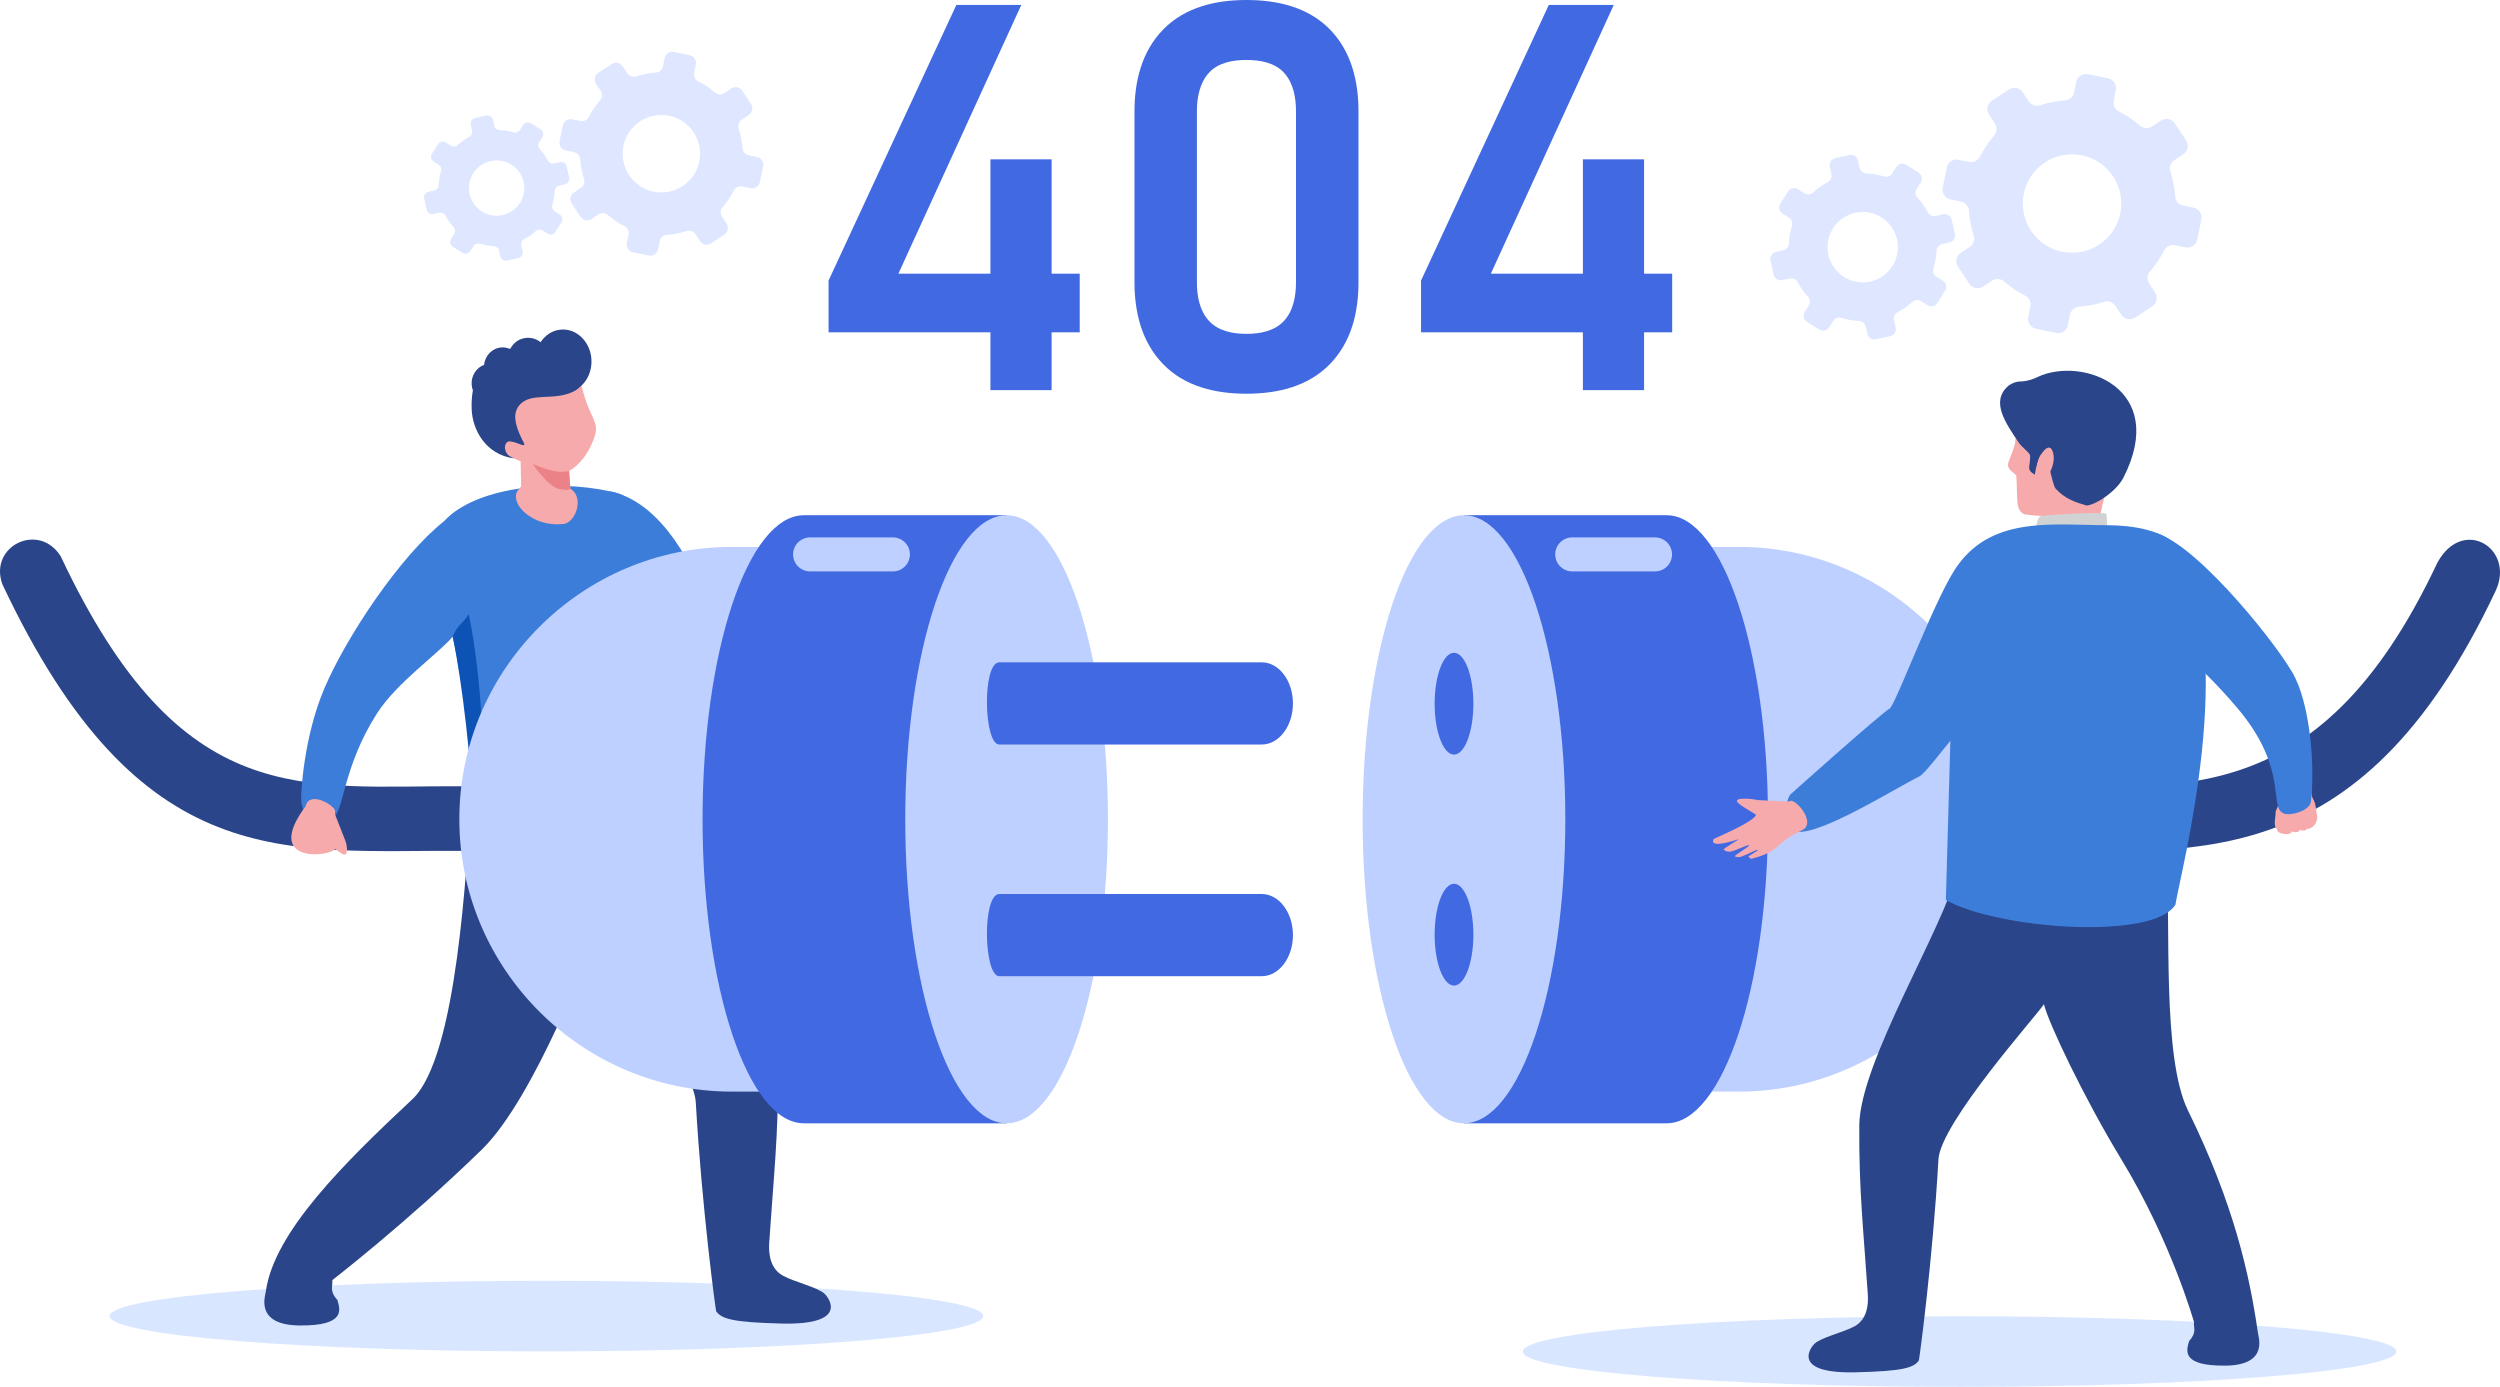 <?xml version="1.0" encoding="utf-8"?>
<!-- Generator: Adobe Illustrator 24.3.0, SVG Export Plug-In . SVG Version: 6.00 Build 0)  -->
<svg version="1.1" id="Layer_1" xmlns="http://www.w3.org/2000/svg" xmlns:xlink="http://www.w3.org/1999/xlink" x="0px" y="0px"
	 viewBox="0 0 2961.98 1643.12" style="enable-background:new 0 0 2961.98 1643.12;" xml:space="preserve">
<style type="text/css">
	.st0{fill-rule:evenodd;clip-rule:evenodd;fill:#D8E7FF;}
	.st1{fill-rule:evenodd;clip-rule:evenodd;fill:#DEE7FF;}
	.st2{fill-rule:evenodd;clip-rule:evenodd;fill:#2A4589;}
	.st3{fill-rule:evenodd;clip-rule:evenodd;fill:#3D7DDA;}
	.st4{fill-rule:evenodd;clip-rule:evenodd;fill:#0C53B5;}
	.st5{fill-rule:evenodd;clip-rule:evenodd;fill:#F7AAAC;}
	.st6{fill-rule:evenodd;clip-rule:evenodd;fill:#EA8287;}
	.st7{clip-path:url(#SVGID_2_);fill:#BDD0FF;}
	.st8{fill-rule:evenodd;clip-rule:evenodd;fill:#4169E1;}
	.st9{clip-path:url(#SVGID_4_);fill:#BDD0FF;}
	.st10{clip-path:url(#SVGID_6_);fill:#BDD0FF;}
	.st11{clip-path:url(#SVGID_8_);fill:#BDD0FF;}
	.st12{fill:#F7AAAC;}
	.st13{fill:#D0D2D3;}
	.st14{fill-rule:evenodd;clip-rule:evenodd;fill:#BDD0FF;}
</style>
<path class="st0" d="M2321.71,1559.48c-285.84,0-517.55,18.72-517.55,41.82c0,23.09,231.72,41.82,517.55,41.82
	s517.55-18.72,517.55-41.82C2839.26,1578.21,2607.55,1559.48,2321.71,1559.48"/>
<path class="st0" d="M647.38,1517.46c-285.84,0-517.55,18.72-517.55,41.82c0,23.09,231.72,41.82,517.55,41.82
	s517.55-18.72,517.55-41.82C1164.94,1536.18,933.22,1517.46,647.38,1517.46"/>
<path class="st1" d="M2598.94,246.06l-12.38-2.53c-5.18-1.06-9.07-5.43-9.42-10.69c-0.69-10.19-2.65-20.11-5.75-29.61
	c-1.63-5.03,0.33-10.54,4.75-13.45l10.53-6.99c5.47-3.61,6.99-10.97,3.38-16.44l-13.36-20.19c-3.62-5.47-10.99-6.96-16.46-3.35
	l-10.55,6.97c-4.42,2.92-10.25,2.57-14.23-0.9c-7.52-6.58-15.89-12.26-25-16.88c-4.72-2.39-7.2-7.67-6.13-12.86l2.51-12.38
	c1.32-6.42-2.84-12.69-9.26-14.01l-23.73-4.84c-6.42-1.32-12.69,2.83-14,9.25l-2.53,12.38c-1.06,5.18-5.42,9.08-10.69,9.43
	c-10.19,0.68-20.11,2.64-29.6,5.74c-5.04,1.65-10.54-0.33-13.46-4.74l-6.97-10.54c-3.62-5.47-10.98-6.98-16.44-3.35l-20.2,13.34
	c-5.47,3.62-6.96,10.99-3.35,16.46l6.97,10.55c2.92,4.42,2.57,10.26-0.91,14.23c-6.56,7.53-12.25,15.9-16.88,25
	c-2.37,4.72-7.67,7.2-12.85,6.15l-12.38-2.53c-6.42-1.32-12.69,2.83-14,9.26l-4.84,23.72c-1.31,6.43,2.83,12.69,9.26,14.01
	l12.38,2.52c5.18,1.06,9.07,5.41,9.43,10.7c0.67,10.17,2.64,20.1,5.74,29.59c1.66,5.04-0.32,10.54-4.73,13.47l-10.56,6.96
	c-5.47,3.61-6.97,10.99-3.35,16.45l13.34,20.19c3.62,5.47,11,6.96,16.47,3.35l10.53-6.98c4.43-2.92,10.26-2.58,14.24,0.92
	c7.52,6.56,15.89,12.26,24.99,16.87c4.72,2.38,7.22,7.69,6.16,12.87l-2.52,12.38c-1.32,6.42,2.83,12.7,9.26,14.01l23.72,4.85
	c6.41,1.3,12.69-2.85,14.01-9.27l2.51-12.38c1.06-5.18,5.42-9.06,10.71-9.43c10.17-0.68,20.09-2.65,29.58-5.73
	c5.03-1.64,10.53,0.32,13.46,4.74l6.97,10.55c3.62,5.47,10.99,6.98,16.47,3.37l20.19-13.36c5.47-3.61,6.98-10.98,3.35-16.45
	l-6.98-10.55c-2.92-4.42-2.57-10.24,0.9-14.23c6.59-7.51,12.28-15.88,16.88-24.99c2.4-4.71,7.66-7.2,12.85-6.14l12.4,2.52
	c6.42,1.32,12.7-2.83,14-9.26l4.83-23.72C2609.52,253.64,2605.37,247.37,2598.94,246.06 M2412.99,200.65
	c22.37-23.18,59.29-23.84,82.47-1.47s23.83,59.29,1.46,82.47s-59.29,23.84-82.47,1.47S2390.62,223.83,2412.99,200.65z"/>
<path class="st1" d="M2301.9,332.65l-7.63-4.83c-3.19-2.02-4.69-5.93-3.58-9.53c2.12-6.99,3.33-14.11,3.66-21.24
	c0.19-3.78,2.9-6.96,6.58-7.78l8.81-2c4.57-1.02,7.45-5.56,6.43-10.13l-3.81-16.88c-1.03-4.57-5.58-7.44-10.15-6.41l-8.81,1.98
	c-3.69,0.83-7.5-0.88-9.28-4.21c-3.36-6.3-7.51-12.22-12.42-17.62c-2.55-2.79-2.86-6.95-0.84-10.15l4.82-7.64
	c2.51-3.96,1.32-9.2-2.63-11.71l-14.63-9.25c-3.96-2.51-9.2-1.32-11.7,2.63l-4.83,7.63c-2.02,3.19-5.92,4.69-9.53,3.59
	c-6.98-2.13-14.11-3.33-21.23-3.67c-3.79-0.17-6.96-2.89-7.79-6.58l-1.99-8.81c-1.03-4.57-5.57-7.45-10.14-6.4l-16.88,3.79
	c-4.57,1.03-7.44,5.57-6.41,10.15l1.98,8.81c0.83,3.69-0.88,7.51-4.22,9.28c-6.29,3.37-12.22,7.52-17.62,12.42
	c-2.78,2.55-6.95,2.87-10.14,0.85l-7.63-4.83c-3.96-2.51-9.2-1.32-11.71,2.64l-9.25,14.62c-2.5,3.96-1.32,9.2,2.64,11.71l7.63,4.82
	c3.19,2.02,4.69,5.91,3.59,9.54c-2.13,6.97-3.33,14.1-3.67,21.23c-0.17,3.79-2.89,6.96-6.57,7.8l-8.82,1.98
	c-4.57,1.03-7.44,5.57-6.41,10.14l3.79,16.87c1.03,4.58,5.58,7.44,10.15,6.42l8.81-1.99c3.7-0.83,7.51,0.88,9.29,4.23
	c3.36,6.29,7.51,12.22,12.42,17.61c2.55,2.79,2.87,6.97,0.85,10.16l-4.82,7.63c-2.51,3.96-1.33,9.2,2.63,11.7l14.62,9.26
	c3.95,2.49,9.2,1.31,11.71-2.64l4.82-7.64c2.02-3.19,5.92-4.68,9.55-3.59c6.97,2.12,14.1,3.33,21.22,3.67
	c3.78,0.18,6.96,2.89,7.79,6.58l1.98,8.81c1.03,4.58,5.58,7.45,10.15,6.42l16.88-3.81c4.57-1.02,7.45-5.56,6.41-10.14l-1.99-8.82
	c-0.83-3.69,0.87-7.49,4.21-9.28c6.31-3.35,12.23-7.5,17.62-12.42c2.8-2.54,6.95-2.87,10.14-0.84l7.65,4.83
	c3.96,2.51,9.2,1.33,11.7-2.63l9.25-14.63C2307.05,340.39,2305.86,335.15,2301.9,332.65 M2189.16,255.16
	c20.82-9.82,45.66-0.89,55.48,19.93s0.89,45.66-19.93,55.48c-20.82,9.82-45.66,0.89-55.48-19.93S2168.33,264.98,2189.16,255.16z"/>
<path class="st2" d="M72.05,659.32C215.13,963.14,358.18,930.4,550.7,931.53l2.13,0.01l-0.3,76.55l-2.13-0.01
	c-212.17-1.25-384.1,31.33-547.69-316.04C-13.4,646.59,46.44,617.91,72.05,659.32"/>
<path class="st2" d="M818.6,958.82c15.54,68.2,102.72,226.98,103.28,305.16c0.58,81.15-5.41,131.2-10.51,208.37
	c-0.92,13.93,1.4,30.98,16.42,39.16c13.72,7.5,41.13,13.65,49.25,21.41c5.85,5.6,28.26,37.31-51.93,35.2
	c-56.97-1.5-70.55-5.47-76.65-14.71c-0.47-0.71-17.02-122.6-24.11-247.56c-2.57-45.32-110.48-193.04-117.97-205.44
	c-4.96,22.16-73.78,201.43-135.3,261.35c-90.03,87.69-177.39,154.83-177.37,154.95c0.94,6.86-4.13,12.17,6.02,23.51
	c3.11,11.12,10.55,30.69-44.69,30.2c-55.24-0.47-39.84-37.52-40.03-40.9c10.16-70.38,93.4-152.16,173.56-227.18
	c53.76-50.31,63.97-278.62,69.7-354.49c0.01,0.01,73.49-1.05,113.55-23.68c60.88-34.39,98.49-174.31,87.11-30.31
	C756.78,920.86,809.11,921.6,818.6,958.82"/>
<path class="st3" d="M716.32,669.82c21.1,39.12,56.41,76.79,81.8,124.3c18.02,33.7,91.81-28.5,110.47-21.86
	c15.41,5.48,34.26-30.09,33.38-55.95c3.81-9.28-83.76,49.19-97.39,13.2c-30.4-80.32-69.42-135.77-120.82-147.15
	C717.95,579.04,698.56,646,716.32,669.82"/>
<path class="st3" d="M536.36,754.33c11.4,50.21,29.77,178.25,29.7,264.85c104.89,12.2,203.8,1.15,264.79-21.98
	c-6.64-68.42-4.28-398.58-107.09-414.85c-69.8-15.53-161.67-4.42-197.71,35.21c-52.37,41.6-115.79,137.1-141.84,198.26
	c-24.22,56.88-28.02,124.61-27.39,132.73c1.94,25.2,24.85,26.7,37.14,20.78c13.85-6.67,11.32-59.59,52.93-124.41
	C470.01,808.88,519.64,774.16,536.36,754.33"/>
<path class="st4" d="M536.36,754.33c10.9,51.1,23,154.24,24.59,219.03c23.57-69.04,1.07-218.81-5.7-245.75
	C546.65,741.47,542.79,738.72,536.36,754.33"/>
<path class="st5" d="M701.47,525.16c-6.52,14.94-16.14,26.72-27.26,32.81l1.54,21.12l3.22,2.45c12.75,12.25,1.15,39.46-12.62,39.39
	c-34.59,3.6-62.77-23.4-53.18-39.4l4.25-5.29l-0.63-29.97c-1.8,0-15.22-6.7-19.17-7.68c-3.94-0.99-10.04-8.14-10.85-16.01
	s11.52-5.98,11.52-5.98c-15.86-19.4-33.48-34.99-12.79-54.36s69.9-32.7,69.9-32.7l29.41-12.02c-3.25,10.55,3.72,44.77,12.59,65.89
	C705.37,502.35,710.22,505.1,701.47,525.16"/>
<path class="st6" d="M631.16,549.64c0,0,18.53,28.15,32.6,30.03c14.07,1.88,6.84,0.32,12-0.58l-1.54-21.12
	C664.7,560.03,655.27,559.78,631.16,549.64"/>
<path class="st2" d="M682,462.51c-24.22,14.12-53.74,0.54-67.32,18.42c-6.73,8.86-5.34,21.02,3.73,39.42
	c2.67,5.42,6.06,9.34-3.55,5.51c-4.41-1.76-11.66-4.16-13.97-2.07c-5.15,4.65-1.94,13.66,2.52,16.37c1.99,1.21,5.73,2.98,5.73,2.98
	c-33.86-4.53-49.47-34.01-50.32-58.38c-0.29-8.26,0.24-15.65,1.44-22.26c-0.81-2.21-1.31-4.58-1.45-7.06
	c-0.58-10.57,5.68-19.86,14.74-23.17c1.11-11.13,9.78-20.05,20.79-20.65c3.31-0.18,6.5,0.41,9.39,1.63l1.09-0.35
	c3.65-7.13,10.94-12.19,19.59-12.66c6.06-0.33,11.71,1.66,16.06,5.18c5.66-8.64,14.6-14.43,24.93-14.99
	c18.39-1,34.21,14.95,35.34,35.63c0.7,12.94-4.52,24.67-13.03,31.87C686.02,459.58,684.12,461.13,682,462.51"/>
<g>
	<g>
		<defs>
			<path id="SVGID_1_" d="M866.89,647.98h322.67v645.35H866.89c-177.47,0-322.67-145.2-322.67-322.67l0,0
				C544.21,793.19,689.41,647.98,866.89,647.98"/>
		</defs>
		<clipPath id="SVGID_2_">
			<use xlink:href="#SVGID_1_"  style="overflow:visible;"/>
		</clipPath>
		<rect x="544.21" y="647.98" class="st7" width="645.35" height="645.35"/>
	</g>
</g>
<path class="st8" d="M952.46,1330.88c-66.31,0-120.07-161.27-120.07-360.22c0-198.94,53.76-360.22,120.07-360.22h240.15v720.44
	L952.46,1330.88L952.46,1330.88z"/>
<g>
	<g>
		<defs>
			<path id="SVGID_3_" d="M1192.6,610.44c66.31,0,120.07,161.27,120.07,360.22c0,198.94-53.76,360.22-120.07,360.22
				s-120.07-161.27-120.07-360.22S1126.29,610.44,1192.6,610.44"/>
		</defs>
		<clipPath id="SVGID_4_">
			<use xlink:href="#SVGID_3_"  style="overflow:visible;"/>
		</clipPath>
		<rect x="1072.53" y="610.44" class="st9" width="240.15" height="720.44"/>
	</g>
</g>
<path class="st8" d="M1183.95,784.74h311.08c20.27,0,36.85,21.9,36.85,48.67c0,26.77-16.58,48.67-36.85,48.67h-311.08
	C1165.32,882.08,1163.55,784.74,1183.95,784.74"/>
<path class="st8" d="M1183.95,1059.23h311.08c20.27,0,36.85,21.9,36.85,48.67s-16.58,48.67-36.85,48.67h-311.08
	C1165.32,1156.57,1163.55,1059.23,1183.95,1059.23"/>
<path class="st5" d="M397.17,961.14l-0.44,3.29l12.32,31.31c1.89,3.67,4.92,21.31-3.87,15.75c-14.44-9.12-1.96-5.1-17.46-1.11
	c-21.81,5.61-67.28,0.84-25.58-55.27C366.42,936.37,396.72,953.95,397.17,961.14"/>
<path class="st2" d="M2887.66,666.94c-143.08,303.82-314.93,263.45-507.46,264.58l-2.13,0.01l0.3,76.55l2.13-0.01
	c212.17-1.25,412.91,38.95,576.5-308.41C2979.99,649.32,2917.44,611.42,2887.66,666.94"/>
<g>
	<g>
		<defs>
			<path id="SVGID_5_" d="M2060.23,647.98h-322.67v645.35h322.67c177.47,0,322.67-145.2,322.67-322.67l0,0
				C2382.9,793.19,2237.7,647.98,2060.23,647.98"/>
		</defs>
		<clipPath id="SVGID_6_">
			<use xlink:href="#SVGID_5_"  style="overflow:visible;"/>
		</clipPath>
		<rect x="1737.55" y="647.98" class="st10" width="645.35" height="645.35"/>
	</g>
</g>
<path class="st8" d="M1974.65,1330.88c66.31,0,120.07-161.27,120.07-360.22c0-198.94-53.76-360.22-120.07-360.22H1734.5v720.44
	L1974.65,1330.88L1974.65,1330.88z"/>
<g>
	<g>
		<defs>
			<path id="SVGID_7_" d="M1734.51,610.44c-66.31,0-120.07,161.27-120.07,360.22c0,198.94,53.76,360.22,120.07,360.22
				c66.31,0,120.07-161.27,120.07-360.22S1800.82,610.44,1734.51,610.44"/>
		</defs>
		<clipPath id="SVGID_8_">
			<use xlink:href="#SVGID_7_"  style="overflow:visible;"/>
		</clipPath>
		<rect x="1614.43" y="610.44" class="st11" width="240.15" height="720.44"/>
	</g>
</g>
<path class="st8" d="M1722.7,773.42c12.67,0,22.95,27,22.95,60.31s-10.27,60.31-22.95,60.31s-22.95-27-22.95-60.31
	S1710.03,773.42,1722.7,773.42"/>
<path class="st8" d="M1722.7,1047.08c12.67,0,22.95,27,22.95,60.31s-10.27,60.31-22.95,60.31s-22.95-27-22.95-60.31
	S1710.03,1047.08,1722.7,1047.08"/>
<path class="st2" d="M2318.85,1032.17c-14.95,65.59-115.45,226.05-115.98,301.23c-0.56,78.04,5.2,126.17,10.1,200.38
	c0.88,13.39-1.35,29.79-15.79,37.66c-13.2,7.21-39.56,13.12-47.36,20.59c-5.63,5.38-27.18,35.88,49.94,33.85
	c54.79-1.44,67.84-5.26,73.71-14.15c0.45-0.68,16.37-117.9,23.19-238.07c2.47-43.58,117.78-172.01,124.98-183.94
	c4.77,21.31,48.45,112.84,91.41,183.37c59.41,97.53,86.38,193.14,86.36,193.25c-0.9,6.6,3.97,11.71-5.79,22.61
	c-2.99,10.69-10.14,29.51,42.97,29.05c53.12-0.45,38.32-36.09,38.5-39.33c-9.78-67.68-28.11-151.76-82.69-262.71
	c-31.25-63.53-20.16-222.02-25.68-294.98c-0.01,0.01-84.86,7.4-123.38-14.36c-58.55-33.07-94.71-167.63-83.77-29.15
	C2361.64,1003.44,2327.98,996.38,2318.85,1032.17"/>
<path class="st12" d="M2737.59,929.06c1.36,7.73-0.39,12.04,3.55,18.74c2.88,4.89,2.94,13.41,4.18,19.01
	c0.97,4.37-2.4,13.22-9.91,15.18c-0.84,0.22-1.54,0.12-2.33-0.34c-0.38,3.68-6.33,2.21-8.44,1.65c-0.78,3.61-7.06,3.08-9.2,1.62
	c-0.51,5.81-19.41,3.5-17.57-2.9c-5.19-2.58-1.39-15.15-1.75-19.69c-0.86-0.31,6.58-14.74,7.14-17.65c0.84-4.4,2.97-8.52,1.43-12.88
	L2737.59,929.06z"/>
<path class="st3" d="M2530.84,726c-33.57-28.81,10.5-96.31,17.41-95.63c44.64,4.37,141.49,121.8,167.66,166.24
	c21.48,36.46,27.12,113.41,21.99,153.29c-1.58,12.27-29.48,17.83-33.6,13.02c-15.78-8.76,6.66-53.02-53.83-124.43
	C2600.59,779.58,2547.75,740.51,2530.84,726"/>
<path class="st12" d="M2482.59,455.31c0,0-53.47-19.97-78.14,20.73c-6.17,10.18-15.79,11.78-15.6,25.6
	c0.06,4.6-0.01,14.93-1.53,23.74c-1.26,7.37-6.94,18.27-8.15,24.22c-1.51,7.42,9.55,11.38,9.78,14.64
	c1.87,25.86-1.87,40.81,10.02,45.23c30.06,4.22,77.59,3.54,91.39-21.93c13.8-25.46,26.26-62.28,25.66-86.88
	C2515.44,476.06,2496.63,462.41,2482.59,455.31"/>
<path class="st12" d="M2418.1,605.72c0,0,2.16,14.02-1.41,20.91c-3.57,6.91,67.26,7.09,67.26,7.09s5.75-37.55,16.65-69.28
	C2511.51,532.73,2418.1,605.72,2418.1,605.72"/>
<path class="st2" d="M2472.25,598.98c-13.23-3.88-25.73-7.89-36.75-20.03c-3.91-4.31-10.19-41.39-12.38-42.15
	c-8.33-2.92-12.31,25.75-12.31,25.75c-1.24-1.5-5.65-2.73-6.65-7.48c-0.44-2.11,2.36-13.94,0.54-16.94
	c-1.34-2.2-10.41-10.02-12.39-12.96c-16.06-23.86-34.44-49.67-12.73-68.11c0.88-0.75,6.88-5,13.78-5.09
	c9.55-0.12,17.1-3.55,20.92-5.36c52.67-24.9,155.86,13.13,101.43,119.52C2508.11,581.05,2484.75,597.69,2472.25,598.98"/>
<path class="st13" d="M2412.49,625.81c0,0,0.23-13.19,6.2-14.46c5.98-1.26,69.85-5.42,77.2-2.53l0.81,16.78
	C2496.69,625.61,2477.9,631.27,2412.49,625.81"/>
<path class="st12" d="M2415.03,545.04c1.12-4.68,12.63-23.86,17.19-9.52c4.57,14.34-6.89,33.63-13.29,31.98
	C2412.54,565.85,2412.2,556.92,2415.03,545.04"/>
<path class="st3" d="M2310.8,877.66c-6.17,6.95-28.17,36.52-36.12,41.87c-33.73,16.68-145.83,88.05-154.18,59.33
	c-8.35-28.71,0.81-37.63,0.81-37.63s104.82-93.94,118.32-102.39c11.03-15.53,55.96-137.77,80.62-170.04l0.02-0.02
	c42.37-57.81,113.98-46.52,177.11-46.52c27.4,0,70.12,5.8,83.09,27.8c72.25,122.51,4.19,378.41-3.07,421.82
	c-26.38,42.68-211.02,28.91-271.96-5.55L2310.8,877.66z"/>
<path class="st5" d="M2121.58,948.76l-3.33,1.05l-36.11-1.93c-4.16-1.3-30.62-4.21-22.76,3.46c5.52,5.38,21.51,13.42,21.22,14.12
	c-3.7,9.2-50.05,27.9-50.43,28.74c-5.34,11.71,24.78,1.56,29.97,0.06c1.36-0.39-19.17,11.61-18.08,12.39
	c1.33,0.95,4.74,3.6,10.42,1.81c6.96-2.19,18.28-7.86,19.82-7.01c1.6,0.89-18.41,12.38-16.85,13.09c1.2,0.55,3.62,1.76,7.95,0.27
	c7.15-2.47,17.28-8.37,19.17-7.87c1.94,0.52-12.87,7.89-11.05,8.22c1.42,0.25,2.08,2.67,3.43,2.33
	c36.41-9.34,25.79-17.51,59.22-33.4C2152.87,976.24,2129.13,947.93,2121.58,948.76"/>
<path class="st1" d="M896.85,186l-9.74-1.99c-4.07-0.83-7.14-4.27-7.41-8.41c-0.55-8.02-2.09-15.82-4.53-23.3
	c-1.28-3.96,0.26-8.29,3.74-10.58l8.29-5.5c4.3-2.84,5.5-8.63,2.66-12.94l-10.51-15.89c-2.85-4.3-8.65-5.48-12.95-2.63l-8.3,5.48
	c-3.48,2.3-8.06,2.03-11.2-0.71c-5.92-5.17-12.5-9.65-19.67-13.28c-3.71-1.88-5.66-6.03-4.82-10.12l1.98-9.74
	c1.04-5.05-2.23-9.98-7.28-11.02l-18.67-3.8c-5.05-1.04-9.98,2.23-11.02,7.28l-1.99,9.74c-0.83,4.07-4.26,7.14-8.41,7.42
	c-8.01,0.54-15.82,2.08-23.29,4.51c-3.97,1.3-8.29-0.26-10.59-3.73l-5.48-8.3c-2.84-4.3-8.64-5.49-12.94-2.63l-15.89,10.5
	c-4.3,2.84-5.48,8.64-2.63,12.95l5.48,8.3c2.3,3.47,2.03,8.07-0.72,11.19c-5.16,5.92-9.64,12.51-13.28,19.67
	c-1.87,3.71-6.03,5.66-10.11,4.84l-9.74-1.99c-5.05-1.04-9.98,2.23-11.02,7.28L663,167.26c-1.03,5.06,2.23,9.98,7.28,11.02
	l9.74,1.99c4.07,0.84,7.13,4.26,7.42,8.42c0.53,8,2.08,15.81,4.51,23.28c1.3,3.97-0.25,8.3-3.72,10.6l-8.31,5.48
	c-4.3,2.84-5.48,8.64-2.64,12.94l10.49,15.88c2.85,4.31,8.65,5.48,12.96,2.64l8.28-5.49c3.49-2.3,8.07-2.03,11.21,0.72
	c5.92,5.16,12.5,9.65,19.66,13.27c3.71,1.88,5.68,6.05,4.84,10.12l-1.99,9.74c-1.04,5.05,2.22,9.99,7.28,11.02l18.66,3.82
	c5.04,1.02,9.98-2.24,11.02-7.29l1.98-9.74c0.83-4.07,4.26-7.13,8.42-7.42c8-0.54,15.81-2.08,23.27-4.51
	c3.96-1.29,8.29,0.25,10.59,3.73l5.48,8.3c2.85,4.31,8.65,5.49,12.95,2.65l15.88-10.51c4.3-2.84,5.49-8.64,2.64-12.94l-5.49-8.3
	c-2.29-3.47-2.03-8.06,0.71-11.2c5.19-5.91,9.66-12.5,13.28-19.66c1.89-3.71,6.03-5.67,10.11-4.83l9.75,1.98
	c5.05,1.04,9.99-2.23,11.02-7.28l3.8-18.66C905.17,191.95,901.91,187.02,896.85,186 M750.56,150.27
	c17.6-18.24,46.65-18.75,64.88-1.15c18.24,17.6,18.75,46.65,1.15,64.88c-17.6,18.24-46.65,18.75-64.88,1.15
	C733.48,197.55,732.96,168.5,750.56,150.27z"/>
<path class="st1" d="M663.16,254.11l-6.01-3.8c-2.51-1.59-3.69-4.66-2.82-7.5c1.67-5.5,2.62-11.1,2.88-16.71
	c0.15-2.97,2.28-5.47,5.18-6.12l6.93-1.57c3.6-0.81,5.86-4.37,5.06-7.97l-2.99-13.28c-0.81-3.6-4.39-5.85-7.98-5.04l-6.93,1.56
	c-2.91,0.65-5.9-0.69-7.3-3.31c-2.64-4.96-5.91-9.62-9.77-13.86c-2-2.2-2.25-5.47-0.66-7.98l3.79-6.01
	c1.98-3.11,1.04-7.24-2.07-9.21l-11.51-7.27c-3.11-1.97-7.23-1.04-9.21,2.07l-3.8,6.01c-1.59,2.51-4.66,3.69-7.5,2.83
	c-5.49-1.67-11.1-2.62-16.7-2.89c-2.98-0.14-5.48-2.27-6.13-5.18l-1.56-6.93c-0.81-3.6-4.38-5.86-7.98-5.04l-13.28,2.99
	c-3.6,0.81-5.85,4.39-5.04,7.98l1.56,6.93c0.65,2.9-0.69,5.91-3.32,7.3c-4.95,2.65-9.61,5.92-13.86,9.77
	c-2.19,2.01-5.47,2.25-7.98,0.67l-6-3.8c-3.11-1.97-7.23-1.04-9.21,2.07l-7.27,11.51c-1.97,3.12-1.04,7.24,2.07,9.21l6,3.8
	c2.51,1.59,3.69,4.65,2.82,7.5c-1.68,5.48-2.62,11.09-2.89,16.7c-0.13,2.98-2.27,5.48-5.17,6.14l-6.94,1.55
	c-3.6,0.81-5.85,4.39-5.04,7.98l2.98,13.27c0.81,3.6,4.39,5.85,7.99,5.05l6.93-1.57c2.91-0.65,5.91,0.69,7.31,3.32
	c2.65,4.95,5.91,9.62,9.77,13.85c2,2.19,2.26,5.48,0.67,7.99l-3.8,6c-1.98,3.11-1.05,7.24,2.07,9.21l11.5,7.28
	c3.11,1.96,7.24,1.03,9.21-2.08l3.79-6.01c1.59-2.51,4.66-3.68,7.51-2.82c5.48,1.67,11.09,2.62,16.7,2.89
	c2.97,0.14,5.47,2.27,6.13,5.17l1.56,6.93c0.81,3.6,4.39,5.86,7.98,5.05l13.28-3c3.6-0.81,5.86-4.38,5.05-7.98l-1.56-6.94
	c-0.65-2.9,0.69-5.9,3.31-7.3c4.96-2.63,9.62-5.9,13.86-9.77c2.2-2,5.47-2.26,7.98-0.66l6.02,3.8c3.11,1.97,7.24,1.04,9.21-2.07
	l7.27-11.51C667.21,260.2,666.28,256.08,663.16,254.11 M574.46,193.15c16.38-7.72,35.92-0.7,43.65,15.68
	c7.72,16.38,0.7,35.92-15.68,43.65c-16.38,7.72-35.92,0.7-43.65-15.68C551.06,220.42,558.08,200.87,574.46,193.15z"/>
<path class="st8" d="M1476.78,395.55c15.92,0,33.34-3.15,44.57-15.44c11.18-12.24,14.14-29.75,14.14-45.77V132.13
	c0-16.08-2.89-33.46-14.05-45.79s-28.8-15.31-44.65-15.31c-15.8,0-33.45,2.98-44.54,15.3c-11.16,12.39-14.17,29.66-14.17,45.8
	v202.21c0,16.07,2.99,33.51,14.23,45.76C1443.58,392.38,1460.82,395.55,1476.78,395.55 M1476.78,466.47
	c-36.21,0-72.78-8.21-98.76-35.07c-25.43-26.29-33.89-61.35-33.89-97.06V132.13c0-35.72,8.43-70.97,34.02-97.18
	C1404.19,8.28,1440.62,0,1476.78,0s72.78,8.15,98.84,34.84c25.59,26.21,33.91,61.6,33.91,97.29v202.21
	c0,35.74-8.38,70.93-34.01,97.18C1549.45,458.23,1512.98,466.47,1476.78,466.47z M1064.39,324.25h109.06v-135.5h72.48v135.5h33.3
	v69.46h-33.3v68.48h-72.48v-68.48H981.67v-61.27L1133.06,5.85h76.96L1064.39,324.25z M1947.88,324.25h33.3v69.46h-33.3v68.48h-72.48
	v-68.48h-191.77v-61.27L1835.01,5.85h76.96l-145.63,318.41h109.06v-135.5h72.48L1947.88,324.25L1947.88,324.25z"/>
<path class="st14" d="M959.78,636.71h98.13c11.08,0,20.15,9.07,20.15,20.15l0,0c0,11.08-9.07,20.15-20.15,20.15h-98.13
	c-11.08,0-20.15-9.07-20.15-20.15l0,0C939.62,645.78,948.69,636.71,959.78,636.71"/>
<path class="st14" d="M1862.75,636.71h98.13c11.08,0,20.15,9.07,20.15,20.15l0,0c0,11.08-9.07,20.15-20.15,20.15h-98.13
	c-11.08,0-20.15-9.07-20.15-20.15l0,0C1842.6,645.78,1851.67,636.71,1862.75,636.71"/>
</svg>
